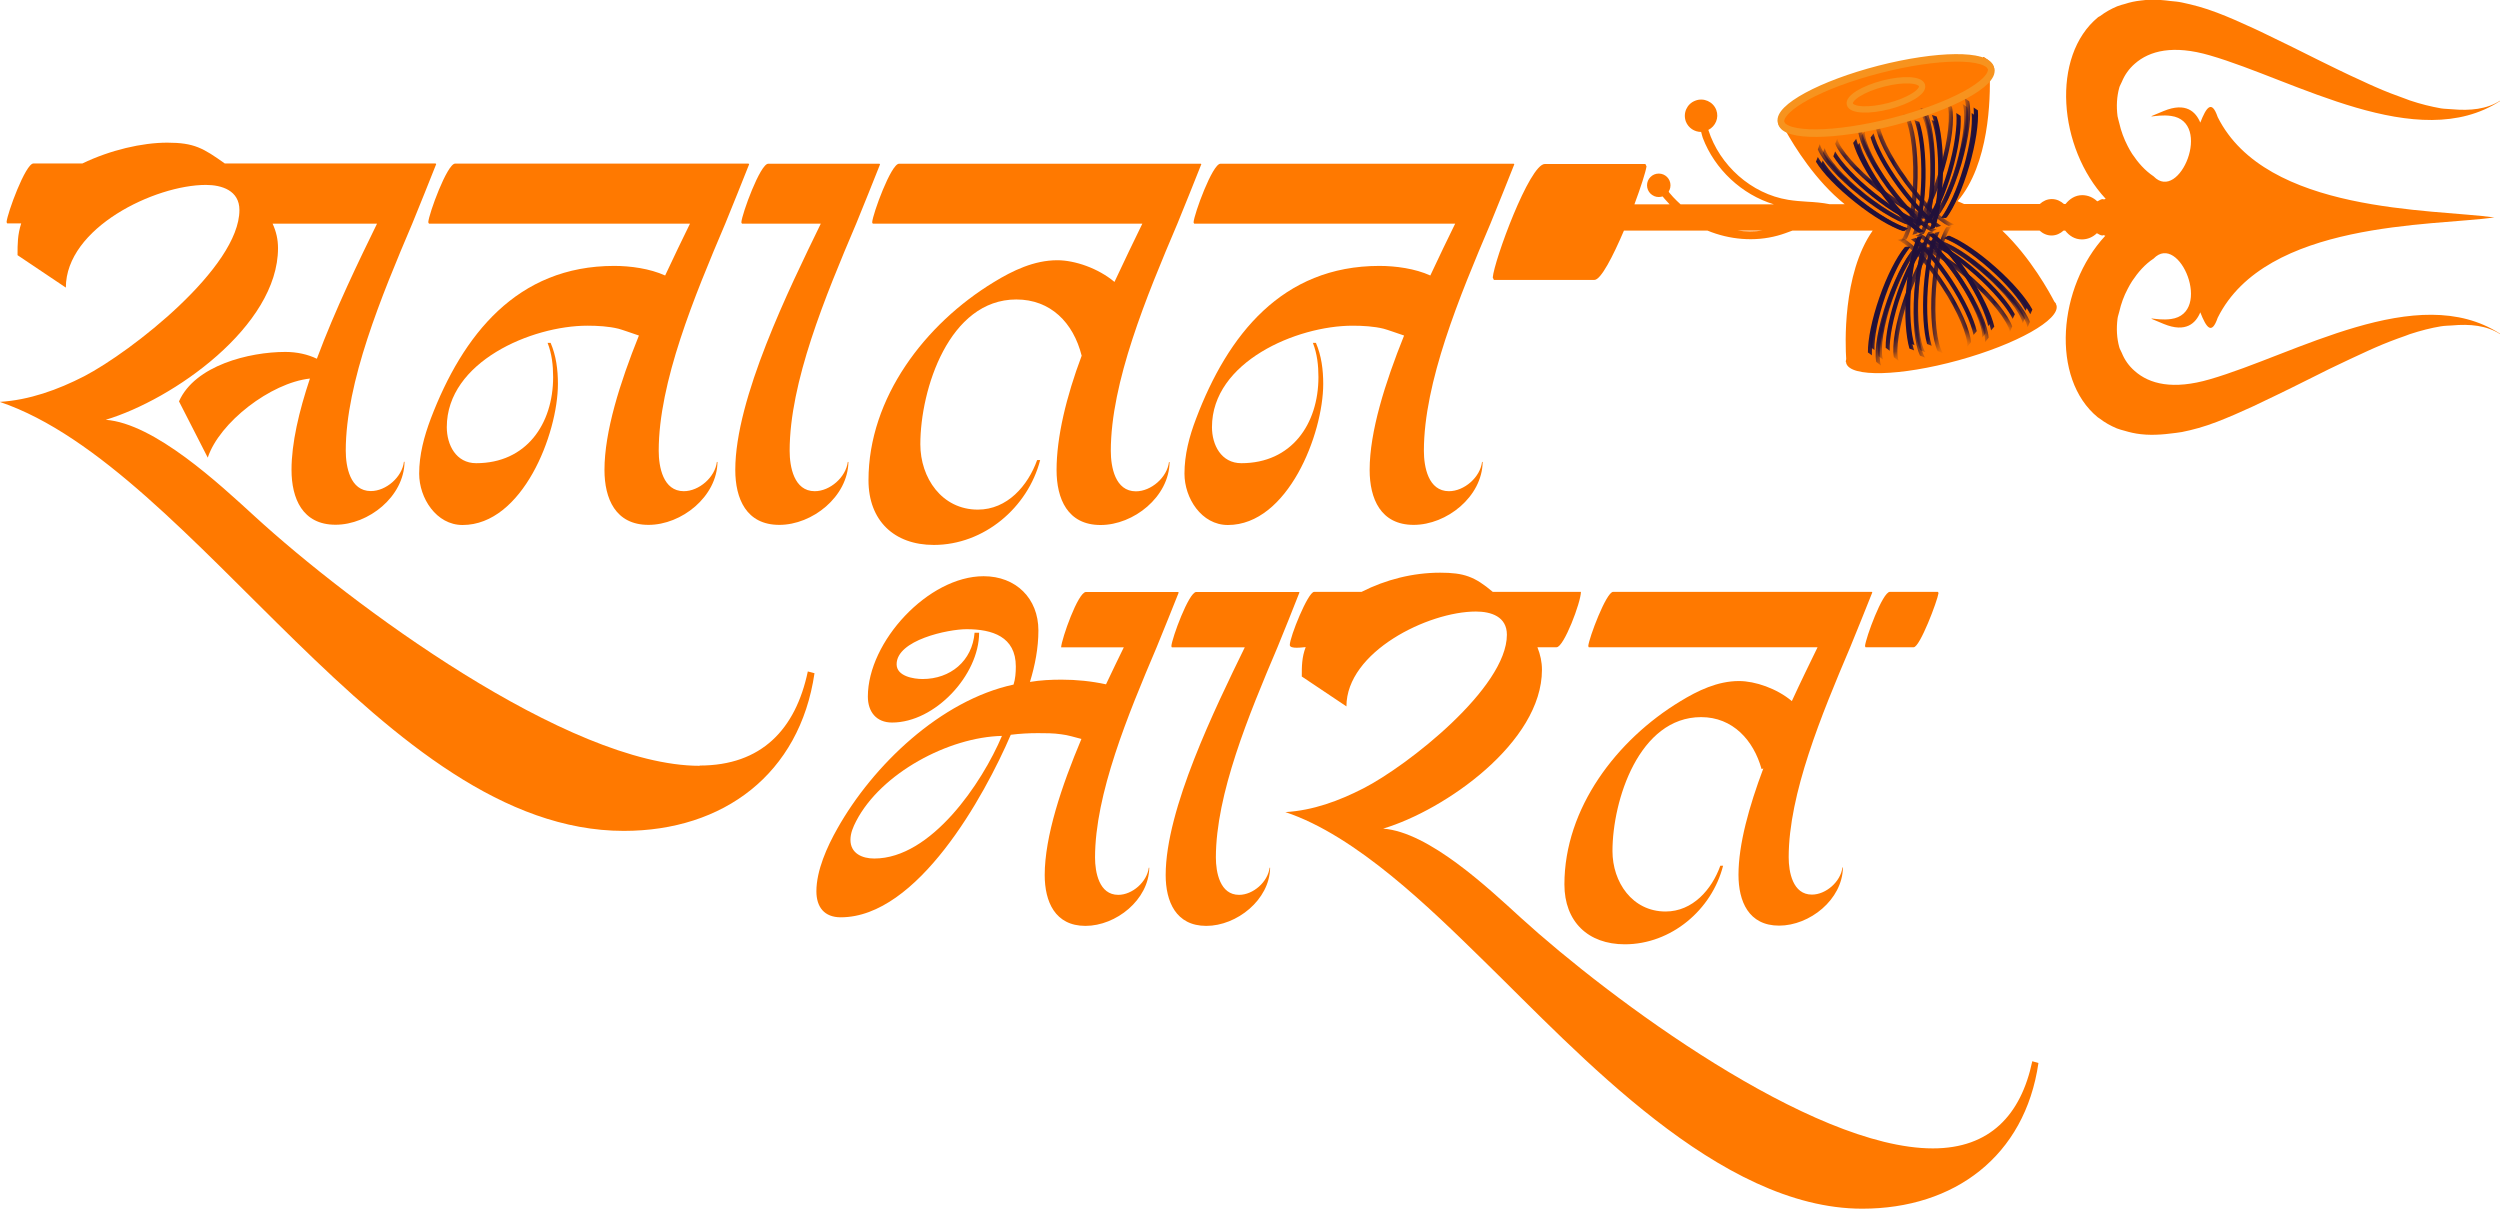 <?xml version="1.0" encoding="UTF-8"?> <svg xmlns="http://www.w3.org/2000/svg" xmlns:xlink="http://www.w3.org/1999/xlink" viewBox="0 0 198.19 95.83"><defs><style> .cls-1 { fill: url(#linear-gradient-2); } .cls-2 { fill: url(#radial-gradient-7); } .cls-3 { fill: url(#radial-gradient-10); } .cls-4 { mask: url(#mask-23); } .cls-5 { mask: url(#mask-10); } .cls-6 { fill: none; stroke: #f7931e; stroke-miterlimit: 10; stroke-width: .5px; } .cls-7 { mask: url(#mask-17); } .cls-8 { fill: url(#radial-gradient-16); } .cls-9 { fill: url(#radial-gradient-20); } .cls-10 { fill: url(#radial-gradient-21); } .cls-11 { fill: url(#radial-gradient-8); } .cls-12 { mask: url(#mask-2); } .cls-13 { fill: url(#radial-gradient-5); } .cls-14 { fill: url(#radial-gradient-4); } .cls-15 { isolation: isolate; } .cls-16 { mask: url(#mask-13); } .cls-17 { mask: url(#mask-3); } .cls-18 { mix-blend-mode: soft-light; } .cls-19 { fill: url(#radial-gradient-22); } .cls-20 { fill: url(#radial-gradient-6); } .cls-21 { mask: url(#mask-9); } .cls-22 { fill: url(#radial-gradient-19); } .cls-23 { fill: url(#radial-gradient-12); } .cls-24 { mask: url(#mask-12); } .cls-25 { fill: url(#radial-gradient); } .cls-26 { mask: url(#mask-5); } .cls-27 { fill: #21103a; } .cls-28 { fill: url(#radial-gradient-13); } .cls-29 { mask: url(#mask-20); } .cls-30 { mask: url(#mask-25); } .cls-31 { mask: url(#mask-8); } .cls-32 { mask: url(#mask-4); } .cls-33 { mask: url(#mask-24); } .cls-34 { fill: url(#radial-gradient-24); } .cls-35 { fill: url(#radial-gradient-15); } .cls-36 { mask: url(#mask-19); } .cls-37 { fill: url(#radial-gradient-2); } .cls-38 { mask: url(#mask-15); } .cls-39 { fill: url(#radial-gradient-3); } .cls-40 { mask: url(#mask-6); } .cls-41 { mask: url(#mask-16); } .cls-42 { mask: url(#mask-18); } .cls-43 { fill: #ff7900; } .cls-44 { fill: url(#radial-gradient-17); } .cls-45 { mask: url(#mask-1); } .cls-46 { mask: url(#mask); } .cls-47 { mask: url(#mask-22); } .cls-48 { fill: url(#radial-gradient-14); } .cls-49 { fill: url(#linear-gradient); } .cls-50 { mask: url(#mask-7); } .cls-51 { fill: url(#radial-gradient-23); } .cls-52 { mask: url(#mask-14); } .cls-53 { fill: url(#radial-gradient-11); } .cls-54 { mask: url(#mask-21); } .cls-55 { fill: url(#radial-gradient-18); } .cls-56 { mask: url(#mask-11); } .cls-57 { fill: url(#radial-gradient-9); } </style><radialGradient id="radial-gradient" cx="-593.59" cy="-619.39" fx="-593.59" fy="-619.39" r="4.01" gradientTransform="translate(-444.58 -596.02) rotate(-180)" gradientUnits="userSpaceOnUse"><stop offset="0" stop-color="#e8c792"></stop><stop offset="1" stop-color="#000"></stop></radialGradient><mask id="mask" x="145.72" y="17.71" width="6.73" height="11.31" maskUnits="userSpaceOnUse"><rect class="cls-25" x="143.55" y="21.8" width="10.89" height="3.12" transform="translate(77.77 156.29) rotate(-70.73)"></rect></mask><radialGradient id="radial-gradient-2" cx="-378.34" cy="-348.65" fx="-378.34" fy="-348.65" r="4.01" gradientTransform="translate(-227.33 -325.59) rotate(-180)" xlink:href="#radial-gradient"></radialGradient><mask id="mask-1" x="149.07" y="17.5" width="4.23" height="11.08" maskUnits="userSpaceOnUse"><rect class="cls-37" x="145.57" y="21.47" width="10.89" height="3.12" transform="translate(117.51 172.07) rotate(-86)"></rect></mask><radialGradient id="radial-gradient-3" cx="-277.81" cy="-148.42" fx="-277.81" fy="-148.42" r="4.01" gradientTransform="translate(306.54 298.79) rotate(90) scale(1 -1)" xlink:href="#radial-gradient"></radialGradient><mask id="mask-2" x="152.99" y="16.21" width="10.22" height="9.56" maskUnits="userSpaceOnUse"><rect class="cls-39" x="156.54" y="15.55" width="3.12" height="10.89" transform="translate(37.5 125.36) rotate(-48.44)"></rect></mask><radialGradient id="radial-gradient-4" cx="-196.81" cy="188.88" fx="-196.81" fy="188.88" r="4.01" gradientTransform="translate(-32.72 218.47) rotate(90) scale(1 -1)" xlink:href="#radial-gradient"></radialGradient><mask id="mask-3" x="151.87" y="16.28" width="8.6" height="10.82" maskUnits="userSpaceOnUse"><rect class="cls-14" x="154.62" y="16.25" width="3.12" height="10.89" transform="translate(13.58 88.98) rotate(-33.17)"></rect></mask><radialGradient id="radial-gradient-5" cx="-593.33" cy="-619.29" fx="-593.33" fy="-619.29" r="4.2" gradientTransform="translate(-444.5 -595.69) rotate(-180)" xlink:href="#radial-gradient"></radialGradient><mask id="mask-4" x="145.38" y="17.65" width="7.06" height="11.85" maskUnits="userSpaceOnUse"><rect class="cls-13" x="143.11" y="21.94" width="11.41" height="3.27" transform="translate(77.44 156.27) rotate(-70.73)"></rect></mask><radialGradient id="radial-gradient-6" cx="-378.13" cy="-348.58" fx="-378.13" fy="-348.58" r="4.2" gradientTransform="translate(-227.19 -325.34) rotate(-180)" xlink:href="#radial-gradient"></radialGradient><mask id="mask-5" x="148.9" y="17.43" width="4.43" height="11.61" maskUnits="userSpaceOnUse"><rect class="cls-20" x="145.23" y="21.6" width="11.41" height="3.27" transform="translate(117.24 172.19) rotate(-86.01)"></rect></mask><radialGradient id="radial-gradient-7" cx="-277.55" cy="-148.33" fx="-277.55" fy="-148.33" r="4.2" gradientTransform="translate(306.72 298.63) rotate(90) scale(1 -1)" xlink:href="#radial-gradient"></radialGradient><mask id="mask-6" x="153.01" y="16.08" width="10.71" height="10.02" maskUnits="userSpaceOnUse"><rect class="cls-2" x="156.73" y="15.39" width="3.27" height="11.41" transform="translate(37.51 125.58) rotate(-48.43)"></rect></mask><radialGradient id="radial-gradient-8" cx="-196.6" cy="188.95" fx="-196.6" fy="188.95" r="4.2" gradientTransform="translate(-32.6 218.41) rotate(90) scale(1 -1)" xlink:href="#radial-gradient"></radialGradient><mask id="mask-7" x="151.83" y="16.16" width="9.01" height="11.34" maskUnits="userSpaceOnUse"><rect class="cls-11" x="154.71" y="16.12" width="3.27" height="11.41" transform="translate(13.52 89.08) rotate(-33.16)"></rect></mask><linearGradient id="linear-gradient" x1="-657.92" y1="-1343.9" x2="-657.92" y2="-1337.47" gradientTransform="translate(811.74 -1317.88) scale(1 -1)" gradientUnits="userSpaceOnUse"><stop offset="0" stop-color="#ccc"></stop><stop offset="1" stop-color="#000"></stop></linearGradient><mask id="mask-8" x="145.16" y="16.37" width="17.16" height="12.91" maskUnits="userSpaceOnUse"><rect class="cls-49" x="146.09" y="18.15" width="15.3" height="9.36" transform="translate(-.79 39.46) rotate(-14.59)"></rect></mask><radialGradient id="radial-gradient-9" cx="-594.14" cy="-620.5" fx="-594.14" fy="-620.5" r="4.2" gradientTransform="translate(-443.98 -597.2) rotate(180)" xlink:href="#radial-gradient"></radialGradient><mask id="mask-9" x="146.78" y="17.29" width="7.06" height="11.85" maskUnits="userSpaceOnUse"><rect class="cls-57" x="144.51" y="21.58" width="11.41" height="3.27" transform="translate(78.71 157.34) rotate(-70.72)"></rect></mask><radialGradient id="radial-gradient-10" cx="-378.59" cy="-349.96" fx="-378.59" fy="-349.96" r="4.2" gradientTransform="translate(-226.29 -327.03) rotate(180)" xlink:href="#radial-gradient"></radialGradient><mask id="mask-10" x="150.3" y="17.07" width="4.43" height="11.61" maskUnits="userSpaceOnUse"><rect class="cls-3" x="146.63" y="21.24" width="11.41" height="3.27" transform="translate(118.89 173.24) rotate(-86)"></rect></mask><radialGradient id="radial-gradient-11" cx="-278.35" cy="-149.53" fx="-278.35" fy="-149.53" r="4.2" gradientTransform="translate(306.53 299.79) rotate(89.99) scale(1 -1)" xlink:href="#radial-gradient"></radialGradient><mask id="mask-11" x="151.61" y="16.45" width="10.71" height="10.02" maskUnits="userSpaceOnUse"><rect class="cls-53" x="155.33" y="15.75" width="3.27" height="11.41" transform="translate(36.76 124.66) rotate(-48.43)"></rect></mask><radialGradient id="radial-gradient-12" cx="-197.06" cy="187.58" fx="-197.06" fy="187.58" r="4.2" gradientTransform="translate(-32.63 219.24) rotate(90) scale(1 -1)" xlink:href="#radial-gradient"></radialGradient><mask id="mask-12" x="150.43" y="16.52" width="9.01" height="11.35" maskUnits="userSpaceOnUse"><rect class="cls-23" x="153.31" y="16.49" width="3.27" height="11.41" transform="translate(13.1 88.37) rotate(-33.16)"></rect></mask><radialGradient id="radial-gradient-13" cx="-603.94" cy="-612.24" fx="-603.94" fy="-612.24" r="4.01" gradientTransform="translate(-465.07 -587.71) rotate(-90) scale(1 -1)" xlink:href="#radial-gradient"></radialGradient><mask id="mask-13" x="141.93" y="11.6" width="10.46" height="9.23" maskUnits="userSpaceOnUse"><rect class="cls-28" x="145.6" y="10.77" width="3.12" height="10.89" transform="translate(42.74 121.17) rotate(-51.43)"></rect></mask><radialGradient id="radial-gradient-14" cx="-390.21" cy="-344.48" fx="-390.21" fy="-344.48" r="4.01" gradientTransform="translate(-195.41 -374.8) rotate(-90) scale(1 -1)" xlink:href="#radial-gradient"></radialGradient><mask id="mask-14" x="144.57" y="10.1" width="8.95" height="10.63" maskUnits="userSpaceOnUse"><rect class="cls-48" x="147.49" y="9.97" width="3.12" height="10.89" transform="translate(19.61 90.91) rotate(-36.16)"></rect></mask><radialGradient id="radial-gradient-15" cx="-288.35" cy="-141.56" fx="-288.35" fy="-141.56" r="4.01" gradientTransform="translate(444.48 154.95)" xlink:href="#radial-gradient"></radialGradient><mask id="mask-15" x="152.89" y="7.71" width="6.27" height="11.33" maskUnits="userSpaceOnUse"><rect class="cls-35" x="150.69" y="11.81" width="10.89" height="3.12" transform="translate(99.55 159.51) rotate(-73.73)"></rect></mask><radialGradient id="radial-gradient-16" cx="-208.78" cy="192.73" fx="-208.78" fy="192.73" r="4.01" gradientTransform="translate(362.89 -178.94)" xlink:href="#radial-gradient"></radialGradient><mask id="mask-16" x="152.1" y="8.33" width="3.7" height="10.94" maskUnits="userSpaceOnUse"><rect class="cls-8" x="148.69" y="12.24" width="10.89" height="3.12" transform="translate(137.63 167.67) rotate(-88.99)"></rect></mask><radialGradient id="radial-gradient-17" cx="-603.68" cy="-612.15" fx="-603.68" fy="-612.15" r="4.2" gradientTransform="translate(-465.23 -587.54) rotate(-90) scale(1 -1)" xlink:href="#radial-gradient"></radialGradient><mask id="mask-17" x="141.41" y="11.28" width="10.97" height="9.67" maskUnits="userSpaceOnUse"><rect class="cls-44" x="145.26" y="10.41" width="3.27" height="11.41" transform="translate(42.71 120.93) rotate(-51.43)"></rect></mask><radialGradient id="radial-gradient-18" cx="-390" cy="-344.42" fx="-390" fy="-344.42" r="4.2" gradientTransform="translate(-195.54 -374.7) rotate(-90) scale(1 -1)" xlink:href="#radial-gradient"></radialGradient><mask id="mask-18" x="144.18" y="9.71" width="9.38" height="11.15" maskUnits="userSpaceOnUse"><rect class="cls-55" x="147.23" y="9.58" width="3.27" height="11.41" transform="translate(19.65 90.77) rotate(-36.16)"></rect></mask><radialGradient id="radial-gradient-19" cx="-288.08" cy="-141.46" fx="-288.08" fy="-141.46" r="4.2" gradientTransform="translate(444.37 154.64)" xlink:href="#radial-gradient"></radialGradient><mask id="mask-19" x="152.9" y="7.21" width="6.57" height="11.87" maskUnits="userSpaceOnUse"><rect class="cls-22" x="150.6" y="11.51" width="11.41" height="3.27" transform="translate(99.89 159.5) rotate(-73.73)"></rect></mask><radialGradient id="radial-gradient-20" cx="-208.57" cy="192.79" fx="-208.57" fy="192.79" r="4.2" gradientTransform="translate(362.76 -179.2)" xlink:href="#radial-gradient"></radialGradient><mask id="mask-20" x="152.07" y="7.86" width="3.88" height="11.47" maskUnits="userSpaceOnUse"><rect class="cls-9" x="148.5" y="11.96" width="11.41" height="3.27" transform="translate(137.92 167.54) rotate(-89)"></rect></mask><linearGradient id="linear-gradient-2" x1="-658.09" y1="-1331.33" x2="-658.09" y2="-1324.89" gradientTransform="translate(809.64 1342.27)" xlink:href="#linear-gradient"></linearGradient><mask id="mask-21" x="142.76" y="7.37" width="17.41" height="13.54" maskUnits="userSpaceOnUse"><rect class="cls-1" x="143.82" y="9.46" width="15.3" height="9.36" transform="translate(2.8 46.39) rotate(-17.57)"></rect></mask><radialGradient id="radial-gradient-21" cx="-604.48" cy="-613.35" fx="-604.48" fy="-613.35" r="4.2" gradientTransform="translate(-464.99 -588.85) rotate(-90) scale(1 -1)" xlink:href="#radial-gradient"></radialGradient><mask id="mask-22" x="142.79" y="10.85" width="10.97" height="9.67" maskUnits="userSpaceOnUse"><rect class="cls-10" x="146.64" y="9.98" width="3.27" height="11.41" transform="translate(43.58 121.85) rotate(-51.44)"></rect></mask><radialGradient id="radial-gradient-22" cx="-390.46" cy="-345.79" fx="-390.46" fy="-345.79" r="4.2" gradientTransform="translate(-195.49 -375.64) rotate(-90) scale(1 -1)" xlink:href="#radial-gradient"></radialGradient><mask id="mask-23" x="145.56" y="9.27" width="9.38" height="11.15" maskUnits="userSpaceOnUse"><rect class="cls-19" x="148.61" y="9.14" width="3.27" height="11.41" transform="translate(20.19 91.52) rotate(-36.16)"></rect></mask><radialGradient id="radial-gradient-23" cx="-288.89" cy="-142.67" fx="-288.89" fy="-142.67" r="4.2" gradientTransform="translate(443.8 156.28)" xlink:href="#radial-gradient"></radialGradient><mask id="mask-24" x="151.52" y="7.64" width="6.57" height="11.87" maskUnits="userSpaceOnUse"><rect class="cls-51" x="149.22" y="11.94" width="11.41" height="3.27" transform="translate(98.48 158.49) rotate(-73.73)"></rect></mask><radialGradient id="radial-gradient-24" cx="-209.04" cy="191.42" fx="-209.04" fy="191.42" r="4.2" gradientTransform="translate(361.84 -177.39)" xlink:href="#radial-gradient"></radialGradient><mask id="mask-25" x="150.69" y="8.29" width="3.88" height="11.47" maskUnits="userSpaceOnUse"><rect class="cls-34" x="147.12" y="12.39" width="11.41" height="3.27" transform="translate(136.13 166.59) rotate(-89)"></rect></mask></defs><g class="cls-15"><g id="Layer_2" data-name="Layer 2"><g id="Layer_1-2" data-name="Layer 1"><g><g><g><path class="cls-43" d="m139.12,51.31h4.97c-.6,1.24-1.32,2.7-2.04,4.27-1.19-1-2.91-1.59-4.19-1.59-1.7,0-3.27.76-4.66,1.61-5.02,3.04-9.18,8.46-9.18,14.51,0,2.96,1.88,4.75,4.79,4.75,3.67,0,6.9-2.73,7.79-6.23h-.22c-.67,1.88-2.19,3.63-4.34,3.63-2.64,0-4.21-2.33-4.21-4.79,0-4.03,2.11-10.62,7.03-10.62,2.51,0,4.16,1.84,4.79,4.12l.14-.05c-1.13,3.01-1.97,6.01-1.97,8.43,0,2.1.8,4.03,3.22,4.03s5.02-2.06,5.06-4.61h-.04c-.14,1.12-1.3,2.15-2.42,2.15-1.52,0-1.84-1.79-1.84-2.96,0-5.02,2.6-11.29,4.88-16.66.63-1.52,1.21-3,1.75-4.34l-.04-.04h-20.51c-.54,0-1.92,3.67-1.97,4.3l.04.09h13.17Z"></path><path class="cls-43" d="m147.9,51.31h3.81c.49,0,1.88-3.67,1.97-4.3l-.05-.09h-3.81c-.58,0-1.92,3.67-1.97,4.3l.04.09Z"></path><path class="cls-43" d="m103.02,46.97l-.04-.04h-8.15c-.58,0-1.93,3.67-1.97,4.3l.04.09h5.78c-2.33,4.79-6.27,12.81-6.27,18.05,0,2.1.81,4.03,3.22,4.03s5.02-2.06,5.06-4.61h-.04c-.14,1.12-1.3,2.15-2.42,2.15-1.52,0-1.84-1.79-1.84-2.96,0-5.02,2.6-11.29,4.88-16.66.63-1.52,1.21-3,1.74-4.34Z"></path><path class="cls-43" d="m161.11,84.14c-.9,4.25-3.36,6.9-7.88,6.9-9.63,0-25.62-11.87-32.65-18.27-2.6-2.37-7.3-6.81-10.93-7.08,4.93-1.48,12.59-6.85,12.59-12.59,0-.63-.13-1.21-.36-1.79h1.52c.58,0,1.93-3.58,1.93-4.39h-6.99c-1.43-1.21-2.28-1.52-4.17-1.52-2.15,0-4.3.54-6.23,1.52h-3.76c-.49,0-1.93,3.58-1.93,4.21,0,.18.27.22.54.22.32,0,.63-.05.72-.05-.31.81-.31,1.52-.31,2.33l3.54,2.37c0-4.34,6.49-7.52,10.26-7.52,1.21,0,2.46.4,2.46,1.84,0,4.21-7.88,10.39-11.38,12.18-1.93.99-3.99,1.75-6.18,1.88,5.65,1.88,11.51,7.66,15.72,11.78,7.57,7.39,18.68,19.66,30.01,19.66,7.3,0,12.9-4.16,13.97-11.55l-.49-.14Z"></path><path class="cls-43" d="m93.44,46.97l-.05-.04h-7.3c-.63,0-1.93,3.72-1.97,4.39h4.97c-.43.88-.91,1.87-1.41,2.93-1.16-.25-2.34-.37-3.52-.37-.85,0-1.66.04-2.51.18.4-1.3.67-2.69.67-4.08,0-2.55-1.79-4.3-4.34-4.3-4.39,0-9.18,5.19-9.18,9.54,0,1.21.67,2.06,1.92,2.06,3.4,0,6.9-3.76,6.9-7.12h-.36c-.18,2.24-1.92,3.67-4.12,3.67-.72,0-2.06-.22-2.06-1.17,0-1.92,4.08-2.78,5.55-2.78,2.02,0,3.9.58,3.9,2.96,0,.49-.04.99-.18,1.43-5.78,1.25-11.15,6.4-13.97,11.42-.81,1.43-1.66,3.31-1.66,4.97,0,1.25.63,2.06,1.93,2.06,6.09,0,11.38-9.59,13.48-14.47.72-.09,1.43-.13,2.15-.13.58,0,1.25,0,1.84.09.55.06,1.08.24,1.61.37-1.58,3.75-2.91,7.74-2.91,10.79,0,2.1.81,4.03,3.23,4.03s5.02-2.06,5.06-4.61h-.04c-.14,1.12-1.3,2.15-2.42,2.15-1.52,0-1.84-1.79-1.84-2.96,0-5.02,2.6-11.29,4.88-16.66.63-1.52,1.21-3,1.75-4.34Zm-24.14,21.09c-.94,0-1.88-.4-1.88-1.48,0-.54.22-1.03.45-1.48,1.97-3.81,7.35-6.67,11.56-6.76-1.57,3.72-5.6,9.72-10.12,9.72Z"></path></g><path class="cls-43" d="m69.77,13.03l-.05-.05h-8.82c-.63,0-2.08,3.97-2.13,4.65l.05.1h6.25c-2.52,5.18-6.78,13.86-6.78,19.52,0,2.28.87,4.36,3.49,4.36s5.43-2.23,5.48-4.99h-.05c-.15,1.21-1.41,2.32-2.62,2.32-1.65,0-1.99-1.94-1.99-3.2,0-5.43,2.81-12.21,5.28-18.02.68-1.65,1.31-3.25,1.89-4.7Z"></path><path class="cls-43" d="m55.47,60.71c-10.42,0-27.71-12.84-35.27-19.77-2.81-2.57-7.95-7.37-11.82-7.66,5.33-1.6,13.66-7.41,13.66-13.61,0-.68-.14-1.31-.43-1.94h8.28c-1.4,2.87-3.32,6.81-4.77,10.71-.73-.35-1.58-.54-2.5-.54-2.86,0-7.17,1.07-8.43,3.92l2.28,4.46c.92-2.79,4.99-5.93,8.1-6.27-.87,2.6-1.46,5.13-1.46,7.23,0,2.28.87,4.36,3.49,4.36s5.43-2.23,5.47-4.99h-.05c-.14,1.21-1.41,2.32-2.62,2.32-1.65,0-1.99-1.94-1.99-3.2,0-5.43,2.81-12.21,5.28-18.02.68-1.65,1.31-3.25,1.89-4.7l-.05-.05h-16.71c-1.7-1.21-2.42-1.65-4.56-1.65-1.99,0-4.51.58-6.73,1.65h-3.88c-.63,0-2.08,3.97-2.13,4.65l.05.1h1.11c-.29.92-.29,1.6-.29,2.52l3.83,2.57c0-4.75,7.07-8.14,11.1-8.14,1.26,0,2.66.44,2.66,1.99,0,4.55-8.58,11.24-12.31,13.18-2.08,1.07-4.36,1.89-6.69,2.03,15.6,5.28,30.48,34.01,49.47,34.01,7.9,0,13.95-4.51,15.12-12.5l-.53-.14c-.97,4.6-3.68,7.46-8.58,7.46Z"></path><path class="cls-43" d="m34.01,17.73h20.69c-.59,1.21-1.27,2.6-1.97,4.11-1.22-.55-2.75-.76-4.04-.76-7.7,0-12.01,5.47-14.54,12.11-.53,1.41-.92,2.86-.92,4.36,0,1.94,1.36,4.07,3.44,4.07,4.75,0,7.56-7.22,7.56-11.19,0-1.11-.14-2.23-.58-3.25h-.24c.34.87.44,1.79.44,2.71,0,3.73-2.13,6.83-6.1,6.83-1.6,0-2.33-1.45-2.33-2.86,0-5.18,6.73-8.04,11.14-8.04.82,0,1.7.05,2.47.24.27.07,1.09.36,1.62.54-1.51,3.75-2.73,7.63-2.73,10.65,0,2.28.87,4.36,3.49,4.36s5.43-2.23,5.47-4.99h-.05c-.14,1.21-1.41,2.32-2.62,2.32-1.65,0-1.99-1.94-1.99-3.2,0-5.43,2.81-12.21,5.28-18.02.68-1.65,1.31-3.25,1.89-4.7l-.05-.05h-23.26c-.63,0-2.08,3.97-2.13,4.65l.05.1Z"></path><path class="cls-43" d="m120.06,13.03l-.05-.05h-23.26c-.63,0-2.08,3.97-2.13,4.65l.05.1h20.69c-.59,1.21-1.27,2.6-1.97,4.11-1.21-.55-2.75-.76-4.04-.76-7.7,0-12.02,5.47-14.53,12.11-.54,1.41-.92,2.86-.92,4.36,0,1.94,1.35,4.07,3.44,4.07,4.75,0,7.56-7.22,7.56-11.19,0-1.11-.14-2.23-.58-3.25h-.24c.34.87.44,1.79.44,2.71,0,3.73-2.13,6.83-6.11,6.83-1.6,0-2.33-1.45-2.33-2.86,0-5.18,6.73-8.04,11.14-8.04.82,0,1.7.05,2.47.24.27.07,1.09.36,1.62.54-1.51,3.75-2.73,7.63-2.73,10.65,0,2.28.87,4.36,3.49,4.36s5.43-2.23,5.47-4.99h-.05c-.14,1.21-1.41,2.32-2.62,2.32-1.65,0-1.99-1.94-1.99-3.2,0-5.43,2.81-12.21,5.28-18.02.68-1.65,1.31-3.25,1.89-4.7Z"></path><path class="cls-43" d="m95.25,13.03l-.05-.05h-23.93c-.63,0-2.08,3.97-2.13,4.65l.05.1h21.37c-.65,1.34-1.42,2.92-2.21,4.62-1.28-1.08-3.14-1.72-4.53-1.72-1.84,0-3.54.82-5.04,1.74-5.43,3.3-9.93,9.16-9.93,15.7,0,3.2,2.03,5.13,5.18,5.13,3.97,0,7.46-2.96,8.43-6.73h-.24c-.73,2.04-2.37,3.93-4.7,3.93-2.86,0-4.56-2.52-4.56-5.18,0-4.36,2.28-11.48,7.61-11.48,2.71,0,4.52,1.83,5.18,4.46h0c-1.22,3.25-1.99,6.45-1.99,9.06,0,2.28.87,4.36,3.49,4.36s5.43-2.23,5.47-4.99h-.05c-.14,1.21-1.41,2.32-2.62,2.32-1.65,0-1.99-1.94-1.99-3.2,0-5.43,2.81-12.21,5.28-18.02.68-1.65,1.31-3.25,1.89-4.7Z"></path><g><path class="cls-43" d="m148,18.28h.46c-2.42,3.45-2.17,9.15-2.1,10.18,0,.08-.05.16-.03.23,0,.02.03.03.03.04,0,.02-.01.04,0,.06.32,1.14,4.3,1.04,8.91-.23,4.6-1.27,8.07-3.22,7.76-4.36,0-.02-.03-.03-.03-.04,0-.02.01-.04,0-.06-.02-.07-.1-.13-.14-.19-.35-.67-1.86-3.47-4.13-5.63h2.96c.25.23.58.39.95.39s.7-.16.95-.39h.13c.32.41.76.7,1.32.7.47,0,.88-.19,1.19-.49.15.06.27.18.45.18.03,0,.05-.03.08-.03.05.02.09.04.14.05-3.77,4.06-4.35,11.31-.6,14.39h0s.11.07.15.1c.4.31.86.57,1.36.78.19.08.41.13.62.19.4.12.82.22,1.28.27.27.03.55.05.84.05.47,0,.98-.03,1.51-.1.3-.04.59-.06.91-.12.86-.17,1.77-.42,2.76-.8.93-.36,1.9-.78,2.87-1.23.31-.14.63-.3.94-.45.73-.35,1.45-.69,2.19-1.06.73-.36,1.45-.72,2.17-1.08.47-.24.94-.47,1.41-.69.66-.32,1.31-.62,1.96-.92.33-.15.66-.31.99-.45.82-.36,1.63-.67,2.41-.94.12-.04.25-.1.37-.14.86-.28,1.67-.49,2.46-.62.31-.05.59-.05.88-.07,1.44-.13,2.76,0,3.82.69v-.03c-6.55-4.26-16.28,1.67-23.02,3.61-2.91.85-4.78.38-5.95-.66-.46-.4-.8-.88-1.02-1.43-.06-.16-.16-.29-.2-.45-.2-.71-.24-1.48-.14-2.27.02-.19.1-.37.14-.56.14-.62.36-1.23.67-1.81.11-.21.22-.41.35-.61.46-.69,1.01-1.33,1.7-1.78h0c2.05-2.13,4.72,4.34,1.38,4.79-1.27.18-2.49-.41-.58.39,1.77.73,2.55-.07,2.9-.92.48,1.22.9,1.83,1.38.43,3.82-7.68,17.01-7.27,21.94-7.95-4.92-.69-18.11-.3-21.94-7.96-.48-1.4-.9-.78-1.38.44-.35-.85-1.13-1.65-2.9-.92-1.91.8-.69.21.58.39,3.34.46.67,6.92-1.38,4.79h0c-.69-.46-1.24-1.09-1.7-1.78-.13-.2-.24-.4-.35-.61-.3-.58-.53-1.19-.67-1.82-.04-.19-.11-.37-.14-.56-.1-.78-.06-1.56.14-2.27.04-.16.14-.29.2-.45.23-.56.57-1.04,1.03-1.44,1.17-1.03,3.04-1.51,5.95-.66,6.74,1.95,16.47,7.88,23.02,3.61v-.03c-1.06.69-2.38.82-3.83.69-.29-.03-.56-.02-.87-.07-.79-.14-1.61-.34-2.47-.63-.1-.03-.22-.09-.32-.12-.79-.28-1.61-.59-2.44-.96-.33-.14-.67-.3-1.01-.46-.64-.29-1.29-.59-1.94-.91-.47-.23-.94-.46-1.41-.69-.72-.36-1.43-.71-2.15-1.07-.75-.37-1.5-.73-2.24-1.09-.3-.14-.61-.3-.91-.43-.98-.45-1.94-.88-2.87-1.23-.99-.38-1.9-.62-2.76-.8-.32-.07-.61-.09-.92-.12-.53-.07-1.03-.11-1.51-.1-.29,0-.56.02-.83.06-.46.05-.88.14-1.27.27-.21.06-.43.11-.62.19-.5.21-.95.47-1.35.77-.05.04-.11.05-.16.09h0c-3.75,3.09-3.17,10.35.6,14.4-.05.02-.09.03-.14.05-.03,0-.05-.03-.08-.03-.18,0-.29.13-.45.18-.31-.3-.73-.49-1.19-.49-.56,0-1,.3-1.32.7h-.13c-.26-.23-.58-.39-.96-.39s-.7.16-.95.39h-6.01c-.17-.07-.34-.16-.51-.22,2.51-2.93,2.61-8.12,2.55-10.1.1-.19.15-.38.11-.54,0-.02-.03-.03-.03-.04,0-.02,0-.04,0-.06-.02-.06-.09-.1-.12-.16h0s0,0,0,0c-.02-.02-.06-.04-.08-.06,0-.07.01-.16.01-.22l-.35-.25s-.05,0-.07,0c0,.07,0,.14,0,.2-.1-.04-.23-.08-.36-.11,0-.04,0-.08,0-.12-.21-.01-.42-.03-.65-.03,0,.01,0,.02,0,.04-.32-.04-.68-.05-1.07-.05-.28,0-.57.02-.86.03-.57.04-1.17.11-1.83.21,0,0,0-.01,0-.02-.13.02-.26.04-.39.06,0,0,0,0,0,.01-.45.08-.92.17-1.4.28-.71.17-1.4.37-2.13.57-.57.16-1.09.31-1.57.46-.38.13-.75.26-1.1.39,0,0,0-.02,0-.02-.12.04-.24.09-.36.14,0,.01,0,.03,0,.04-.65.26-1.24.53-1.76.8-.15.09-.3.17-.45.27-.74.46-1.34.93-1.82,1.35-.02.02-.04.04-.05.06,0,0,0,0,0,0-.11.1-.22.19-.32.29.03.05.08.12.11.17,0,.03-.03.06-.04.09h0s0,.01,0,.01c0,.06-.04.13-.02.2,0,.02.03.03.03.04,0,.02-.01.04,0,.05.05.16.18.29.37.41.71,1.27,2.39,4,4.7,5.85h-1.18c-.6-.12-1.21-.17-1.8-.2-.5-.03-1.01-.07-1.5-.15-2.92-.47-5.44-2.73-6.33-5.54.57-.29.86-.96.63-1.58-.25-.66-1-1-1.66-.74-.67.25-1,.99-.75,1.66.2.51.69.82,1.21.82.05.16.07.32.13.47.94,2.48,3.09,4.5,5.64,5.27h-7.4c-.41-.37-.8-.77-1.12-1.23-.09-.14-.28-.17-.42-.08-.14.1-.17.28-.08.42.22.32.48.6.75.89h-2.79c.51-1.37.89-2.56.96-3.01l-.09-.19h-7.97c-1.22,0-4.03,7.69-4.13,9l.09.19h7.97c.51,0,1.47-1.87,2.34-3.91h6.62c1.75.72,3.73.9,5.56.4.41-.11.8-.26,1.18-.4h5.95Zm-10.28,0h2.02c-.67.09-1.35.08-2.02,0Z"></path><g><g><g><g class="cls-46"><g><path class="cls-27" d="m149.27,28.5l-.35-.27c-.17-.9.13-2.7.83-4.68.69-1.98,1.58-3.58,2.27-4.18h.44c-.7.5-1.66,2.18-2.4,4.28-.74,2.11-1.03,4.02-.79,4.83Z"></path><path class="cls-27" d="m148.6,27.75l-.31-.23c-.02-.98.29-2.51.87-4.16.58-1.65,1.29-3.03,1.91-3.8h.39c-.63.75-1.39,2.18-1.99,3.9-.6,1.72-.9,3.31-.87,4.28Z"></path></g></g><g class="cls-45"><g><path class="cls-27" d="m152.63,27.92l-.4-.16c-.4-.82-.58-2.64-.44-4.73.15-2.09.58-3.87,1.09-4.63l.42-.11c-.55.66-1.03,2.53-1.19,4.76-.16,2.23.07,4.14.52,4.87Z"></path><path class="cls-27" d="m151.79,27.37l-.36-.14c-.27-.94-.38-2.5-.26-4.24.12-1.74.44-3.26.84-4.16l.38-.09c-.42.88-.77,2.46-.9,4.28-.13,1.82,0,3.43.29,4.36Z"></path></g></g></g><g><g class="cls-12"><g><path class="cls-27" d="m160.36,25.61l.17-.4c-.29-.86-1.43-2.29-3-3.68-1.57-1.39-3.13-2.36-4.02-2.54l-.38.22c.85.09,2.51,1.08,4.18,2.56,1.67,1.48,2.85,3.01,3.04,3.84Z"></path><path class="cls-27" d="m160.58,24.63l.16-.35c-.46-.86-1.48-2.05-2.79-3.21-1.31-1.16-2.6-2.02-3.52-2.38l-.33.2c.91.33,2.27,1.22,3.63,2.43,1.37,1.21,2.4,2.45,2.85,3.32Z"></path></g></g><g class="cls-17"><g><path class="cls-27" d="m157.15,26.75l.27-.34c-.05-.91-.78-2.58-1.92-4.34-1.15-1.76-2.4-3.1-3.21-3.51l-.42.11c.8.31,2.13,1.7,3.36,3.57,1.22,1.87,1.96,3.65,1.92,4.5Z"></path><path class="cls-27" d="m157.61,25.86l.25-.3c-.22-.95-.89-2.36-1.84-3.83-.96-1.46-1.98-2.64-2.77-3.23l-.37.1c.79.56,1.87,1.77,2.87,3.3,1,1.53,1.67,3,1.87,3.95Z"></path></g></g></g></g><g class="cls-18"><g><g class="cls-32"><g><path class="cls-27" d="m149.1,28.97l-.36-.28c-.18-.94.14-2.83.87-4.9.73-2.07,1.66-3.75,2.38-4.38h.46c-.73.53-1.74,2.28-2.52,4.49-.77,2.21-1.08,4.21-.82,5.07Z"></path><path class="cls-27" d="m148.41,28.18l-.33-.24c-.01-1.03.31-2.63.91-4.36.6-1.73,1.35-3.18,2-3.98h.41c-.67.79-1.46,2.29-2.09,4.09-.63,1.81-.95,3.47-.91,4.49Z"></path></g></g><g class="cls-26"><g><path class="cls-27" d="m152.63,28.36l-.42-.17c-.42-.86-.61-2.76-.46-4.95.15-2.19.61-4.06,1.14-4.85l.44-.11c-.57.69-1.08,2.65-1.25,4.99-.16,2.34.07,4.34.54,5.11Z"></path><path class="cls-27" d="m151.75,27.78l-.38-.15c-.28-.98-.4-2.62-.27-4.45.13-1.83.46-3.42.88-4.37l.39-.09c-.44.92-.81,2.58-.94,4.48-.13,1.91,0,3.6.31,4.57Z"></path></g></g></g><g><g class="cls-40"><g><path class="cls-27" d="m160.74,25.94l.18-.42c-.3-.9-1.5-2.4-3.14-3.86-1.64-1.46-3.28-2.47-4.21-2.66l-.4.23c.89.1,2.63,1.13,4.38,2.69,1.75,1.55,2.99,3.15,3.19,4.02Z"></path><path class="cls-27" d="m160.96,24.91l.16-.37c-.49-.9-1.55-2.15-2.92-3.36-1.37-1.22-2.73-2.12-3.69-2.5l-.35.21c.96.35,2.38,1.28,3.81,2.54,1.43,1.27,2.52,2.57,2.98,3.48Z"></path></g></g><g class="cls-50"><g><path class="cls-27" d="m157.36,27.13l.29-.36c-.06-.95-.82-2.71-2.02-4.55-1.2-1.84-2.51-3.25-3.36-3.68l-.44.12c.84.33,2.24,1.79,3.52,3.75,1.28,1.96,2.06,3.83,2.02,4.72Z"></path><path class="cls-27" d="m157.84,26.2l.26-.31c-.23-1-.93-2.48-1.93-4.01-1-1.53-2.07-2.76-2.9-3.38l-.39.11c.83.59,1.96,1.86,3.01,3.46,1.05,1.6,1.75,3.14,1.96,4.14Z"></path></g></g></g></g><g class="cls-31"><g class="cls-18"><g><g class="cls-21"><g><path class="cls-27" d="m150.5,28.6l-.36-.28c-.18-.94.14-2.83.87-4.9.73-2.08,1.66-3.75,2.38-4.38h.46c-.74.53-1.74,2.28-2.52,4.49-.77,2.21-1.08,4.21-.82,5.07Z"></path><path class="cls-27" d="m149.81,27.81l-.32-.24c-.02-1.03.31-2.63.91-4.36.6-1.73,1.35-3.18,2-3.98h.41c-.67.79-1.46,2.28-2.09,4.09-.63,1.81-.95,3.47-.91,4.49Z"></path></g></g><g class="cls-5"><g><path class="cls-27" d="m154.03,28l-.42-.17c-.42-.86-.61-2.76-.46-4.96.15-2.19.61-4.06,1.14-4.85l.44-.11c-.57.69-1.08,2.65-1.25,4.99-.16,2.33.07,4.34.54,5.1Z"></path><path class="cls-27" d="m153.15,27.42l-.38-.15c-.28-.99-.39-2.62-.27-4.44.13-1.83.46-3.42.88-4.37l.39-.1c-.44.92-.81,2.58-.94,4.49-.13,1.91,0,3.6.31,4.57Z"></path></g></g></g><g><g class="cls-56"><g><path class="cls-27" d="m159.34,26.3l.18-.42c-.31-.9-1.5-2.4-3.14-3.86-1.65-1.46-3.28-2.47-4.21-2.66l-.4.23c.89.09,2.63,1.14,4.38,2.69,1.75,1.55,2.99,3.15,3.19,4.02Z"></path><path class="cls-27" d="m159.56,25.28l.17-.37c-.49-.9-1.55-2.15-2.92-3.36-1.37-1.21-2.73-2.12-3.69-2.5l-.35.21c.96.35,2.38,1.27,3.81,2.54s2.52,2.57,2.98,3.48Z"></path></g></g><g class="cls-24"><g><path class="cls-27" d="m155.96,27.49l.29-.36c-.06-.95-.81-2.71-2.02-4.55-1.2-1.84-2.51-3.25-3.36-3.68l-.44.12c.84.33,2.24,1.79,3.52,3.75,1.28,1.96,2.06,3.83,2.01,4.72Z"></path><path class="cls-27" d="m156.45,26.56l.26-.31c-.23-1-.93-2.48-1.93-4.01-1-1.53-2.07-2.76-2.9-3.38l-.39.11c.83.59,1.96,1.86,3.01,3.46s1.75,3.14,1.96,4.14Z"></path></g></g></g></g></g></g><g><g><g><g class="cls-16"><g><path class="cls-27" d="m144.66,11.72l-.15.41c.33.85,1.55,2.21,3.19,3.52,1.64,1.31,3.24,2.19,4.14,2.33l.36-.24c-.86-.05-2.56-.95-4.31-2.34-1.75-1.39-3.01-2.85-3.24-3.67Z"></path><path class="cls-27" d="m144.5,12.71l-.14.36c.51.84,1.59,1.97,2.95,3.06,1.37,1.09,2.7,1.88,3.64,2.2l.32-.22c-.93-.29-2.33-1.1-3.76-2.23-1.43-1.14-2.53-2.32-3.01-3.16Z"></path></g></g><g class="cls-52"><g><path class="cls-27" d="m149.97,14.81c-1.32-1.8-2.15-3.54-2.15-4.4l-.25.35c.1.91.91,2.54,2.15,4.23,1.24,1.69,2.55,2.97,3.39,3.34l.41-.14c-.81-.27-2.22-1.59-3.54-3.39Z"></path><path class="cls-27" d="m149.48,15.17c-1.08-1.47-1.83-2.91-2.07-3.85l-.23.31c.27.94,1.01,2.32,2.04,3.73,1.03,1.41,2.11,2.53,2.93,3.08l.37-.12c-.82-.52-1.96-1.67-3.04-3.14Z"></path></g></g></g><g><g class="cls-38"><g><path class="cls-27" d="m155.59,8.25c.28.8.09,2.72-.53,4.87-.63,2.14-1.5,3.86-2.17,4.39h.44c.66-.65,1.46-2.29,2.05-4.3.59-2.01.79-3.83.58-4.71l-.36-.25Z"></path><path class="cls-27" d="m155.65,13.29c-.51,1.75-1.19,3.22-1.78,3.99h.39c.58-.8,1.22-2.22,1.71-3.9.49-1.68.72-3.22.65-4.2l-.32-.22c.09.97-.13,2.57-.64,4.32Z"></path></g></g><g class="cls-41"><g><path class="cls-27" d="m152.26,9.01c.49.7.81,2.6.77,4.84-.04,2.23-.43,4.12-.94,4.81l.42-.13c.47-.78.81-2.58.85-4.68.04-2.1-.24-3.9-.68-4.7l-.41-.14Z"></path><path class="cls-27" d="m153.13,9.51c.34.91.55,2.51.52,4.34-.03,1.82-.3,3.42-.67,4.32l.37-.11c.35-.92.59-2.46.62-4.2.03-1.75-.16-3.3-.48-4.22l-.37-.12Z"></path></g></g></g></g><g class="cls-18"><g><g class="cls-7"><g><path class="cls-27" d="m144.27,11.41l-.16.43c.35.89,1.62,2.32,3.34,3.69,1.72,1.37,3.4,2.29,4.34,2.44l.38-.25c-.9-.05-2.69-1-4.52-2.46-1.83-1.46-3.15-2.99-3.39-3.85Z"></path><path class="cls-27" d="m144.11,12.44l-.15.38c.53.88,1.66,2.06,3.09,3.2,1.43,1.14,2.83,1.97,3.81,2.3l.34-.23c-.98-.3-2.44-1.15-3.94-2.34-1.5-1.19-2.65-2.43-3.16-3.32Z"></path></g></g><g class="cls-42"><g><path class="cls-27" d="m149.84,14.65c-1.38-1.89-2.25-3.72-2.26-4.61l-.27.37c.11.95.96,2.66,2.25,4.44,1.3,1.77,2.68,3.11,3.55,3.5l.43-.14c-.85-.28-2.33-1.67-3.71-3.56Z"></path><path class="cls-27" d="m149.32,15.03c-1.13-1.54-1.91-3.05-2.17-4.03l-.24.33c.28.99,1.06,2.43,2.14,3.91,1.08,1.48,2.21,2.65,3.07,3.23l.38-.13c-.86-.55-2.05-1.75-3.18-3.3Z"></path></g></g></g><g><g class="cls-36"><g><path class="cls-27" d="m155.73,7.78c.3.84.1,2.86-.56,5.1-.66,2.25-1.57,4.05-2.28,4.61l.46-.02c.69-.66,1.53-2.39,2.15-4.5.62-2.11.83-4.01.61-4.94l-.38-.26Z"></path><path class="cls-27" d="m155.79,13.06c-.54,1.84-1.25,3.37-1.87,4.18h.41c.61-.84,1.28-2.33,1.79-4.09.51-1.76.75-3.38.68-4.4l-.34-.23c.09,1.02-.14,2.7-.67,4.53Z"></path></g></g><g class="cls-29"><g><path class="cls-27" d="m152.24,8.57c.51.73.85,2.73.81,5.07-.04,2.34-.45,4.32-.98,5.04l.44-.14c.49-.82.85-2.7.89-4.9.04-2.2-.25-4.09-.71-4.93l-.43-.15Z"></path><path class="cls-27" d="m153.15,9.1c.36.96.58,2.64.54,4.55-.03,1.91-.31,3.58-.7,4.53l.39-.11c.37-.96.62-2.57.65-4.41.03-1.83-.16-3.46-.5-4.42l-.38-.13Z"></path></g></g></g></g><g class="cls-54"><g class="cls-18"><g><g class="cls-47"><g><path class="cls-27" d="m145.65,10.97l-.16.43c.35.89,1.62,2.32,3.34,3.69,1.72,1.37,3.4,2.29,4.34,2.44l.38-.25c-.9-.05-2.69-1-4.52-2.45-1.83-1.46-3.15-2.99-3.39-3.85Z"></path><path class="cls-27" d="m145.48,12.01l-.14.38c.53.88,1.66,2.06,3.09,3.2,1.43,1.14,2.83,1.97,3.81,2.3l.34-.23c-.98-.3-2.44-1.15-3.94-2.34-1.5-1.19-2.65-2.43-3.16-3.32Z"></path></g></g><g class="cls-4"><g><path class="cls-27" d="m151.22,14.22c-1.38-1.89-2.25-3.71-2.26-4.61l-.27.37c.11.95.96,2.66,2.25,4.44,1.3,1.77,2.68,3.11,3.55,3.5l.43-.14c-.85-.28-2.33-1.67-3.71-3.56Z"></path><path class="cls-27" d="m150.7,14.6c-1.13-1.54-1.92-3.05-2.17-4.03l-.24.33c.28.99,1.06,2.43,2.14,3.9,1.08,1.48,2.21,2.65,3.07,3.23l.38-.13c-.86-.55-2.05-1.75-3.18-3.3Z"></path></g></g></g><g><g class="cls-33"><g><path class="cls-27" d="m154.36,8.22c.3.84.1,2.85-.56,5.1-.66,2.25-1.57,4.05-2.28,4.61l.46-.02c.69-.66,1.53-2.39,2.15-4.5.62-2.11.83-4.01.61-4.94l-.38-.26Z"></path><path class="cls-27" d="m154.42,13.5c-.54,1.84-1.25,3.37-1.87,4.18h.41c.61-.84,1.28-2.33,1.79-4.09.51-1.76.75-3.38.68-4.4l-.34-.23c.09,1.02-.14,2.7-.67,4.53Z"></path></g></g><g class="cls-30"><g><path class="cls-27" d="m150.86,9c.51.74.85,2.73.81,5.07-.04,2.34-.45,4.32-.98,5.05l.44-.14c.49-.82.85-2.71.89-4.9.04-2.2-.26-4.09-.72-4.92l-.43-.15Z"></path><path class="cls-27" d="m151.77,9.54c.36.96.58,2.64.54,4.55-.03,1.91-.31,3.58-.7,4.53l.39-.12c.37-.96.62-2.58.65-4.41.03-1.83-.16-3.46-.5-4.43l-.38-.13Z"></path></g></g></g></g></g></g><g><path class="cls-6" d="m157.86,5.47c-.3-1.14-4.26-1.11-8.86.08-4.6,1.18-8.08,3.07-7.79,4.22.3,1.14,4.26,1.11,8.86-.07s8.08-3.07,7.79-4.22Z"></path><path class="cls-6" d="m157.83,5.38c-.3-1.15-4.26-1.11-8.86.07-4.6,1.19-8.08,3.07-7.79,4.22.29,1.14,4.26,1.11,8.86-.07,4.59-1.18,8.08-3.07,7.79-4.22Z"></path><path class="cls-6" d="m146.65,8.26c.13.49,1.51.56,3.09.15,1.58-.41,2.76-1.14,2.63-1.63-.13-.49-1.51-.56-3.09-.15s-2.76,1.14-2.63,1.63Z"></path></g></g></g><circle class="cls-43" cx="131.5" cy="14.69" r=".93"></circle></g></g></g></g></svg> 